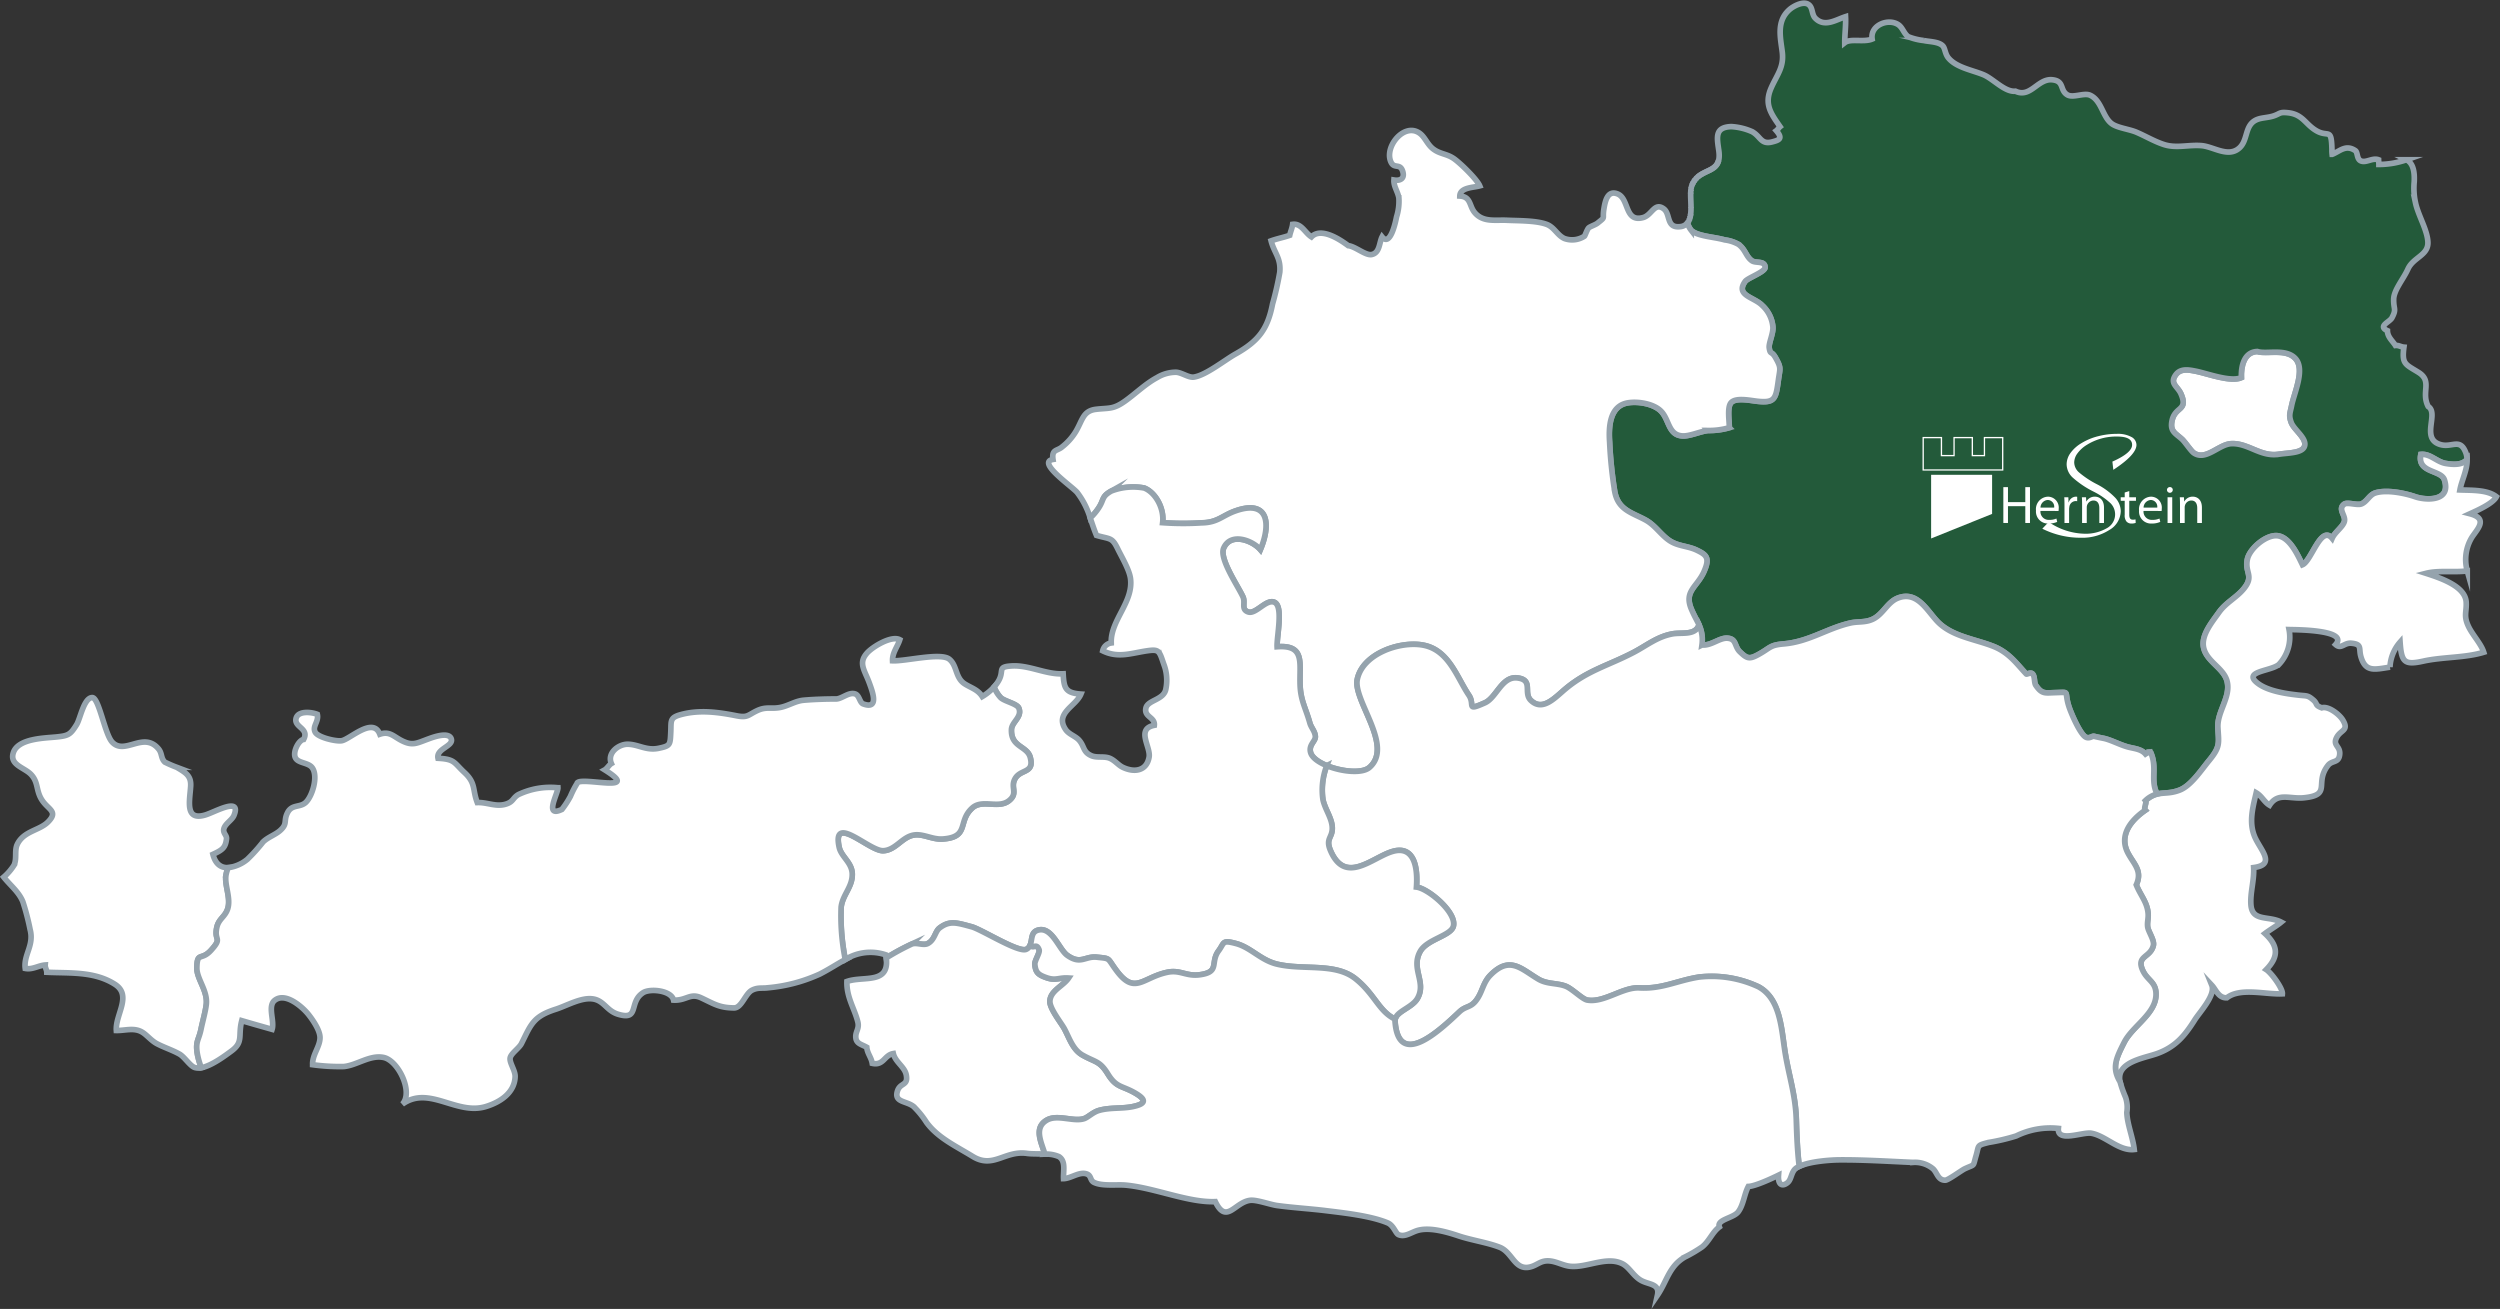 <svg xmlns="http://www.w3.org/2000/svg" width="442.288" height="231.572" viewBox="0 0 442.288 231.572"><rect x="0" y="0" width="442.288" height="231.572" fill="#333333" stroke="none"/><g transform="translate(-1101.344 -2126.146)"><g transform="translate(1102 2126.713)"><path d="M5260.352,1061.75c-2.423.074-2.9,2.712-2.831,4.619-1.922.845-5.986-.725-8.029-1.13-1.217-.241-2.723-.569-3.588.635-1.126,1.568.349,2.029.935,3.382,1.323,3.054-1.112,2.138-1.61,4.831-.344,1.865.684,2.142,1.85,3.233.5.47,1.535,2.044,2.028,2.38,2.131,1.448,4.41-1.551,6.638-1.647,3.023-.13,5.136,2.387,8.408,1.87,1.841-.291,4.683-.154,4.6-1.869-.064-1.255-1.983-2.6-2.4-3.723-.5-1.343-.2-1.686.062-3.018.444-2.261,2.45-6.423.655-8.34C5265.349,1061.143,5261.913,1062.285,5260.352,1061.75Z" transform="translate(-4861.639 -1000.128)" fill="#fff" stroke="#95a3ad" stroke-miterlimit="10" stroke-width="1"/><path d="M4799.691,771.443c-1.033-2.744-2.449-.846-4.553-1.487-3.482-1.061-.155-5.5-2.116-6.728-1.316-2.58.829-4.458-1.742-6.048-2.312-1.431-2.952-1.45-2.548-4.441-.528-.043-.945-.362-1.5-.3-.546-.857-1.4-1.489-1.416-2.611-1.779-.815.387-1.512.795-2.279.862-1.619.263-1.458.308-3.309.04-1.616,1.712-3.527,2.517-5.312.955-2.118,3.65-2.423,3.537-4.8-.1-2.12-1.72-4.72-2.19-6.917a11.948,11.948,0,0,1-.23-3.728c.075-1.511-.083-3.261-1.38-3.9a14.956,14.956,0,0,1-4.868.828c0-.266-.051-.559-.057-.823-1.074-.413-2.208.6-3.135.2-.757-.329-.528-1.51-.983-1.819-1.688-1.144-2.745.113-4.1.654a6.021,6.021,0,0,1-.034-.867c-.107-3.971-.611-2.065-2.749-3.306-2-1.16-2.381-2.925-5.091-3.19-1.494-.146-1.271.157-2.464.56-.887.3-1.933.314-2.688.556-2.769.885-1.582,4.063-3.8,5.435-1.915,1.182-4.293-.563-6.272-.726-2.268-.188-4.413.495-6.552-.164-1.69-.52-3.366-1.531-4.982-2.216-1.209-.512-3.107-.731-4.163-1.374-1.827-1.113-1.9-4.206-4.021-5.162-1.093-.493-3.03.54-4.042-.079-1.364-.835-.473-2.425-2.627-2.654-2.61-.278-3.856,3.29-6.546,2.016-1.859.2-3.907-2.182-5.65-2.911-1.964-.822-4.8-1.264-6.21-2.975-.613-.745-.564-1.72-1.018-2.161-.766-.742-2.375-.693-3.359-.919a10.39,10.39,0,0,1-2.688-.658c-.794-.5-1-1.613-1.795-2.144-1.759-1.173-5.005.067-4.63,2.545-1.462.614-3.845-.146-4.844.639-.012-1.51.224-3.048.14-4.6-1.732.552-3.683,1.93-5.336.288-.727-.722-.385-2.019-1.345-2.523-.941-.493-2.576.39-3.252.993-2.3,2.048-1.6,4.854-1.271,7.434.35,2.712-.878,4.008-1.927,6.351-1.3,2.9-.137,4.507,1.544,6.915-.218.17-.4.527-.66.717,1.207,1.4.51,1.655-.706,1.972-2.057.537-2.034-.962-3.584-1.805a10.485,10.485,0,0,0-3.688-.891c-2.929.1-2.532,1.89-2.2,4.213.651,4.527-3.4,2.743-4.753,6.183-.638,1.618.447,5.175-.8,6.658a3.928,3.928,0,0,0,.669,1.3c1.122,1.064,4.033,1.153,5.92,1.695a6.649,6.649,0,0,1,2.448.793c1.243.924,1.308,2.131,2.342,2.882.7.511,2.309-.064,2.362,1.162.035.815-3.078,1.871-3.532,2.51-1.785,2.5,1.593,2.758,3.021,4.244a5.832,5.832,0,0,1,1.875,3.7c.149,1.193-.762,2.963-.64,3.8.19,1.309.388.453,1.119,1.743,1.037,1.833.8,1.853.505,3.938-.455,3.262-.539,4.128-3.753,3.768-1.243-.139-3.809-.7-4.632.267-.712.842-.273,3.334-.3,4.409a12.825,12.825,0,0,1-3.71.495c-1.41.129-3.312,1.062-4.641.954-2.478-.2-2.241-2.9-3.753-4.4-1.292-1.285-4-1.753-5.828-1.449-3.237.539-3.432,4.226-3.241,6.963a76.193,76.193,0,0,0,.925,8.839c.636,3.16,3,3.61,5.425,4.929,1.683.917,2.637,2.517,4.136,3.572,1.562,1.1,3.272.98,4.9,1.754,1.8.854,2.37,1.4,1.321,3.781-1.222,2.78-3.616,3.459-2.222,6.711,1.137,2.654,2.1,3.246,1.841,6.292,1.645.168,3.117-1.312,4.529-1.2,1.622.133,1.174,1.436,2.179,2.4,1.262,1.213,1.674,1.368,3.273.489,2.193-1.205,1.971-1.665,4.493-1.883,4.479-.388,7.573-2.715,11.758-3.689,1.412-.329,2.7-.021,4.105-.735,1.738-.884,2.521-2.975,4.328-3.679,3.384-1.318,5.1,2.118,6.95,4.082,2.56,2.721,6.688,3.145,10.006,4.479,2.754,1.107,4.147,3.165,5.768,4.874.094.1.775-.384,1.114-.01.444.49.227,1.516.573,2.02,1.1,1.595,1.623,1.326,3.434,1.281,2.779-.069,1.5-.353,2.432,2.5.359,1.1,2.008,5.015,3.051,5.412.635.242,1.052-.273,1.4-.184.309.08,1.221.271,1.611.346,1.357.259,3.087,1.251,4.617,1.605,1.1.255,2.159.367,2.858,1.178a2.294,2.294,0,0,1,.885-.354c1.118,2.468.2,4.342.8,6.486a3.891,3.891,0,0,0,.4.939c1.171-.277,2.285-.037,3.978-.7,2-.783,3.763-3.5,5.2-5.239,2.023-2.454,1.692-3.056,1.546-5.818-.148-2.821,2.326-5.392,1.628-8.185-.587-2.358-3.618-3.455-4.155-5.963-.471-2.195,1.507-4.518,2.7-6.213,1.247-1.768,3.12-2.611,4.432-4.227,1.865-2.3.075-2.822.623-5.235.427-1.876,3.393-4.4,5.389-4.1,2.124.32,3.5,3.381,4.337,5.121,1.6-.66,3.268-7.1,5.254-4.666.477-1.11,1.918-2.021,2.171-3,.272-1.055-1.222-2.163-.034-3.046.563-.417,2.278.252,3.04-.048.979-.385,1.426-1.6,2.442-1.932,1.936-.636,5.2.007,7.057.657s6.444.915,5.193-2.98c-.589-1.836-4.865-1.188-4.167-4.5,1.674-.157,2.791,1.318,4.383,1.594,2.112.366,3.142.035,3.794-.7A3.58,3.58,0,0,0,4799.691,771.443Zm-33.083.238c-3.271.517-5.385-2-8.406-1.87-2.229.1-4.507,3.095-6.639,1.647-.494-.335-1.526-1.91-2.028-2.38-1.166-1.091-2.194-1.368-1.849-3.233.5-2.693,2.933-1.777,1.61-4.831-.586-1.353-2.06-1.814-.935-3.382.865-1.2,2.372-.877,3.588-.635,2.042.405,6.106,1.975,8.029,1.13-.074-1.907.408-4.545,2.83-4.619,1.561.534,5-.608,6.711,1.224,1.8,1.918-.21,6.08-.655,8.34-.261,1.331-.56,1.675-.061,3.017.418,1.126,2.336,2.467,2.4,3.723C4771.292,771.528,4768.45,771.391,4766.608,771.682Z" transform="translate(-4364.096 -691.886)" fill="#235a3a" stroke="#95a3ad" stroke-miterlimit="10" stroke-width="1"/><path d="M5247.849,1171.875c-.652.731-1.683,1.063-3.795.7-1.592-.276-2.708-1.751-4.383-1.594-.7,3.315,3.578,2.667,4.167,4.5,1.25,3.894-3.323,3.632-5.193,2.98s-5.122-1.293-7.057-.657c-1.017.334-1.465,1.547-2.443,1.932-.762.3-2.478-.369-3.04.048-1.188.882.306,1.99.034,3.046-.252.977-1.695,1.888-2.171,3-1.985-2.438-3.652,4.006-5.254,4.666-.842-1.74-2.213-4.8-4.337-5.121-2-.3-4.962,2.22-5.388,4.1-.547,2.413,1.241,2.937-.624,5.235-1.312,1.617-3.185,2.459-4.432,4.228-1.195,1.695-3.172,4.018-2.7,6.213.538,2.509,3.567,3.605,4.156,5.963.7,2.793-1.777,5.364-1.628,8.185.146,2.762.477,3.364-1.546,5.818-1.437,1.743-3.2,4.456-5.2,5.239-2.623,1.029-3.853-.121-6.068,1.864.268.324-.368,1.349-.038,1.708-2.629,1.817-4.7,4.511-3.047,7.611,1.063,1.989,2.57,3.119,1.455,5.591.784,1.947,1.948,3.066,2.1,5.121.061.8-.191,1.518-.083,2.316.117.865,1.229,2.367,1,3.292-.529,2.187-3.074,1.787-1.875,4.408.833,1.823,2.335,2,2.347,4.2.018,3.463-4.146,5.615-5.638,8.543s-2.185,4.525-.72,6.965a2.832,2.832,0,0,1,.087-1.653c.875-2.12,4.551-2.66,6.476-3.354,3.2-1.155,4.881-3.137,6.638-5.934.872-1.387,3.736-4.405,3.032-6.15.759.813,1.18,2.28,2.661,2.222,2.361-1.867,6.927-.553,9.822-.706.083-.965-1.982-3.737-2.854-4.283,2.28-2.321,2.1-4.239-.225-6.38.908-.685,2.029-1.326,2.872-2.016-2.229-1.183-5.129-.028-5.358-3.08-.155-2.075.6-4.318.482-6.575,4.106-.538,1.085-3.187.135-5.583-.984-2.479-.3-5,.318-7.648.995.583,1.428,1.647,2.365,2.2,1.5-2.322,3.536-1.053,6.1-1.316,5-.512,1.758-2.573,4.24-5.733.716-.912,1.822-.4,2.047-1.775.265-1.619-1.219-1.65-.575-3.045.713-1.541,2.354-1.242,1.115-3.25-.595-.966-2.529-2.47-3.687-2.107-1.314-.494-.672-.676-1.506-1.394-.99-.852-1.131-.693-2.525-.846-2.139-.236-5.35-.686-7.179-2.016-3.049-2.216,2.15-2.189,3.6-3.4a7.025,7.025,0,0,0,1.816-6.188c.847.027,10.644-.027,8.237,2.647,1.01.9,1.484-.361,2.813-.234,1.966.188,1.216.937,1.688,2.467.823,2.674,2.388,2.179,5.118,1.765a7.259,7.259,0,0,1,1.787-4.428c.252,3.545.733,4.106,4.106,3.363,3.476-.765,7.408-.563,10.693-1.573-.451-1.47-1.962-3.032-2.68-4.529-.935-1.949-.327-2.546-.423-4.324-.149-2.771-4.356-4.225-7.108-5.106,2.233-.572,4.955-.127,7.295-.427a7.528,7.528,0,0,1,.739-5.8c.848-1.441,3.18-3.406-.261-4.311,1.253-.571,4.067-1.8,4.68-3.02-1.635-1.272-4.486-1.115-6.454-1.2C5246.865,1175.642,5247.9,1173.672,5247.849,1171.875Z" transform="translate(-4812.033 -1091.147)" fill="#fff" stroke="#95a3ad" stroke-miterlimit="10" stroke-width="1"/><g transform="translate(184.855 22.516)"><path d="M4734.731,890.18c0,.051-.01.1-.014.154C4734.721,890.282,4734.726,890.231,4734.731,890.18Z" transform="translate(-4621.093 -879.659)" fill="#fff" stroke="#95a3ad" stroke-miterlimit="10" stroke-width="1"/><path d="M4735.872,882.574a4.128,4.128,0,0,1,.266-.548A4.124,4.124,0,0,0,4735.872,882.574Z" transform="translate(-4622.056 -872.863)" fill="#fff" stroke="#95a3ad" stroke-miterlimit="10" stroke-width="1"/><path d="M4734.893,908.29c0,.036,0,.072,0,.107C4734.891,908.362,4734.893,908.326,4734.893,908.29Z" transform="translate(-4621.239 -894.751)" fill="#fff" stroke="#95a3ad" stroke-miterlimit="10" stroke-width="1"/><path d="M4738.018,879.565a3.572,3.572,0,0,1,.224-.319A3.581,3.581,0,0,0,4738.018,879.565Z" transform="translate(-4623.844 -870.546)" fill="#fff" stroke="#95a3ad" stroke-miterlimit="10" stroke-width="1"/><path d="M4742.121,874.928a4.193,4.193,0,0,1,.361-.284A4.111,4.111,0,0,0,4742.121,874.928Z" transform="translate(-4627.265 -866.711)" fill="#fff" stroke="#95a3ad" stroke-miterlimit="10" stroke-width="1"/><path d="M4747.634,858.721h0c-.4,1.625-2,1.738-3.311,2.649C4745.637,860.462,4747.229,860.346,4747.634,858.721Z" transform="translate(-4629.099 -853.441)" fill="#fff" stroke="#95a3ad" stroke-miterlimit="10" stroke-width="1"/><path d="M4740.271,876.858c-.088.083-.174.173-.259.269C4740.1,877.032,4740.182,876.941,4740.271,876.858Z" transform="translate(-4625.506 -868.556)" fill="#fff" stroke="#95a3ad" stroke-miterlimit="10" stroke-width="1"/><path d="M4733.806,918.659c.017-.065.033-.132.048-.2C4733.839,918.527,4733.823,918.594,4733.806,918.659Z" transform="translate(-4620.334 -903.226)" fill="#fff" stroke="#95a3ad" stroke-miterlimit="10" stroke-width="1"/><path d="M4732.911,921.246c.027-.062.056-.125.079-.191C4732.966,921.121,4732.938,921.184,4732.911,921.246Z" transform="translate(-4619.588 -905.39)" fill="#fff" stroke="#95a3ad" stroke-miterlimit="10" stroke-width="1"/><path d="M4734.393,915.91c.01-.066.017-.134.025-.2C4734.41,915.776,4734.4,915.844,4734.393,915.91Z" transform="translate(-4620.823 -900.934)" fill="#fff" stroke="#95a3ad" stroke-miterlimit="10" stroke-width="1"/><path d="M4166.476,911.758c-1.394-3.251,1-3.931,2.222-6.71,1.049-2.384.478-2.926-1.321-3.781-1.63-.774-3.341-.655-4.9-1.754-1.5-1.055-2.453-2.655-4.136-3.572-2.421-1.319-4.79-1.769-5.425-4.929a76.081,76.081,0,0,1-.925-8.839c-.191-2.737,0-6.424,3.241-6.963,1.828-.3,4.537.164,5.829,1.449,1.512,1.5,1.275,4.2,3.753,4.4,1.328.108,3.232-.825,4.641-.954a12.814,12.814,0,0,0,3.71-.5c.025-1.075-.415-3.566.3-4.408.823-.972,3.389-.407,4.632-.268,3.214.36,3.3-.506,3.753-3.768.291-2.086.531-2.105-.506-3.938-.73-1.29-.928-.433-1.118-1.743-.122-.84.789-2.61.64-3.8a5.827,5.827,0,0,0-1.875-3.7c-1.428-1.487-4.805-1.741-3.021-4.244.454-.638,3.566-1.694,3.531-2.51-.053-1.226-1.657-.651-2.361-1.162-1.034-.751-1.1-1.958-2.342-2.882a6.652,6.652,0,0,0-2.448-.793c-1.888-.542-4.8-.631-5.92-1.695a3.9,3.9,0,0,1-.669-1.3,1.959,1.959,0,0,0,.211-.313,1.854,1.854,0,0,1-1.544.967c-2.453.257-1.64-2.232-2.844-3.144-1.655-1.253-2.1,1.095-3.655,1.526-3.323.921-2.432-3.337-4.532-4.178-1.8-.722-2.2,1.323-2.419,2.666-.313,1.925.388,1.288-1.108,2.491-.41.328-1.3.592-1.574.846-.294.272-.65,1.409-.77,1.484a4,4,0,0,1-3.5.414c-1.263-.536-1.81-2-3.156-2.508-1.848-.7-5.036-.637-7.014-.731-2.108-.1-4.225.4-5.708-1.331-1.034-1.2-.641-2.827-2.659-2.955.036-1.539,2.39-1.482,3.525-1.8-.463-1.134-3.515-4.118-4.67-4.882-1.242-.822-2.393-.741-3.592-1.667-1.071-.827-1.444-2.193-2.516-2.862-2.748-1.717-6.205,2.661-4.894,5.266.574,1.142,1.548.125,2.025,1.508.409,1.187-.223,1.813-1.528,1.6-.077,1.107.679,2.041.868,3.157a9.125,9.125,0,0,1-.408,3.361c-.176.918-1.112,5.351-2.564,3.55-.512,1.008-.388,2.836-1.849,3.119-1.064.206-2.9-1.448-4.144-1.572-1.522-1.144-4.834-3.3-6.5-1.547-1.15-.732-1.792-2.431-3.326-2.227-.089.7-.378,1.286-.519,1.944-1.081.381-2.189.581-3.294.98.562,2.2,1.763,3,1.535,5.554a54.126,54.126,0,0,1-1.277,5.6c-.864,4.478-2.5,6.592-6.6,8.893-1.862,1.045-5.252,3.774-7.347,4.059-.921.126-2.108-.812-3.124-.861a6.429,6.429,0,0,0-3.372.951c-2.024,1.083-3.774,2.819-5.638,4.145-2.119,1.507-2.785,1.193-5.114,1.455-2.384.269-2.413,1.952-3.64,3.984a10.181,10.181,0,0,1-2.408,2.686c-.83.731-1.867.374-1.6,2.208-2.957.477,3.454,4.818,4.289,5.857a14.144,14.144,0,0,1,2.293,4.5,9.893,9.893,0,0,0,1.433-1.681c1.089-1.608.5-2.07,2.317-3.093a10.772,10.772,0,0,1,5.8-.528c2.057.811,3.564,3.671,3.262,6.137a51.238,51.238,0,0,0,6.951.023c2.8-.048,3.61-1.3,5.969-2.121,5.949-2.072,6.206,2.5,4.373,6.857-1.43-1.652-5.274-3.083-6.5-.255-.8,1.857,2.485,6.61,3.414,8.613.487,1.05-.406,2.236.946,2.68s3.2-2.358,4.628-1.715c1.613.727.382,6.045.467,7.865,4.991-.37,3.924,2.856,4.063,6.729.1,2.822.984,4.086,1.732,6.763.233.833.874,1.4.967,2.336.09.885-1.235,1.5-.828,2.9.726,2.492,8.368,4.387,10.405,2.617,4.36-3.788-2.92-11.834-2.156-15.57.924-4.521,7.46-6.812,11.583-6.082,4.6.814,6.01,5.684,8.158,8.872,1.147,1.7-.622,2.885,2.841,1.347,2.057-.913,3-4.771,5.782-4.4,2.859.38.929,2.629,2.358,3.987,2.131,2.026,4.324-.591,6.261-2.179,3.888-3.186,7.53-4.044,11.883-6.32,2.342-1.224,4.117-2.733,6.782-3.265,1.758-.35,4.141.356,4.816-1.618C4167.457,913.72,4166.984,912.945,4166.476,911.758Z" transform="translate(-4052.736 -827.028)" fill="#fff" stroke="#95a3ad" stroke-miterlimit="10" stroke-width="1"/><path d="M4734.578,893.179c0,.043,0,.086,0,.129C4734.574,893.264,4734.576,893.222,4734.578,893.179Z" transform="translate(-4620.974 -882.158)" fill="#fff" stroke="#95a3ad" stroke-miterlimit="10" stroke-width="1"/><path d="M4735.07,887.71c.008-.043.014-.089.023-.13C4735.084,887.622,4735.078,887.667,4735.07,887.71Z" transform="translate(-4621.388 -877.492)" fill="#fff" stroke="#95a3ad" stroke-miterlimit="10" stroke-width="1"/><path d="M4734.838,905.515v0Z" transform="translate(-4621.194 -892.439)" fill="#fff" stroke="#95a3ad" stroke-miterlimit="10" stroke-width="1"/></g><path d="M2982.925,1459.309c-1.221.06-2.247-.579-2.7-2.352,1.687-.778,2.235-1.182,2.407-2.758.066-.6-.605-.953-.492-1.661.156-.967,1.455-1.6,1.808-2.462,1.385-3.369-3.373-.6-5.039-.094-3.694,1.118-2.778-2.456-2.62-5.076.112-1.849-.886-2.41-2.469-3.349a22.291,22.291,0,0,1-2.089-.908c-.731-.687-.476-1.551-1.111-2.324-2.653-3.232-5.993,1.2-8.231-1.243-1.316-1.438-2.33-7.915-3.533-7.856-1.472.073-2.088,3.722-2.738,4.773-1.106,1.791-1.485,1.97-3.5,2.186-2.092.225-6.958.219-7.728,2.874-.613,2.112,2.017,2.538,3.186,3.795,1.236,1.33.865,2.646,1.73,4.206,1.115,2.011,3.23,2.2,1.227,4.188-1.529,1.52-4.272,1.568-5.42,3.945-.525,1.086-.028,2.548-.573,3.681a9.475,9.475,0,0,1-1.824,2.113c1.186,1.494,2.674,2.6,3.387,4.361a43.218,43.218,0,0,1,1.288,4.934c.733,2.8-1.185,4.449-.868,6.861,1.3.249,2.314-.522,3.533-.609-.037.469.271.83.28,1.281,4.077.194,8.364-.2,12.011,2.105,3.162,1.994.088,5.389.294,8.2,1.539.03,3.059-.539,4.476.238.888.487,1.637,1.537,2.749,2.12,1.26.66,2.728,1.123,3.942,1.813.885.5,1.875,2.1,2.691,2.376a2.326,2.326,0,0,0,1.177.036,13.123,13.123,0,0,1-.7-2.435c-.382-2.264.243-2.393.653-4.406.256-1.259.823-3.255.935-4.448.224-2.4-1.719-4.428-1.679-6.4.057-2.889.772-1.177,2.5-3.079,2.116-2.329.488-1.6,1.033-4.069.334-1.511,1.453-1.835,1.919-3.27.623-1.917-.617-4.224-.29-6.038A6.436,6.436,0,0,1,2982.925,1459.309Z" transform="translate(-2943.213 -1306.378)" fill="#fff" stroke="#95a3ad" stroke-miterlimit="10" stroke-width="1"/><path d="M4486.708,1419.673c-.23-2.121-1.269-4.537-1.311-6.575a5.631,5.631,0,0,0-.223-2.658,21.01,21.01,0,0,1-.974-2.745c-1.464-2.441-.774-4.029.721-6.966s5.656-5.08,5.637-8.543c-.012-2.2-1.513-2.376-2.346-4.2-1.2-2.621,1.345-2.222,1.875-4.409.224-.925-.888-2.427-1.005-3.292-.108-.8.145-1.511.084-2.316-.153-2.054-1.317-3.174-2.1-5.121,1.114-2.473-.393-3.6-1.455-5.592-1.656-3.1.418-5.794,3.046-7.611-.329-.358.307-1.384.039-1.707a4.629,4.629,0,0,1,2.092-1.163,3.79,3.79,0,0,1-.4-.939c-.6-2.144.314-4.018-.8-6.486a2.3,2.3,0,0,0-.887.354c-.7-.811-1.754-.923-2.857-1.178-1.529-.354-3.259-1.346-4.616-1.605-.391-.074-1.3-.266-1.611-.345-.346-.089-.763.426-1.4.184-1.042-.4-2.692-4.314-3.05-5.412-.932-2.853.347-2.569-2.431-2.5-1.812.045-2.338.313-3.434-1.281-.346-.5-.129-1.529-.573-2.02-.339-.374-1.02.109-1.113.01-1.622-1.709-3.014-3.767-5.768-4.874-3.317-1.334-7.447-1.758-10.005-4.479-1.848-1.965-3.566-5.4-6.951-4.083-1.808.7-2.589,2.795-4.329,3.679-1.406.714-2.692.407-4.1.735-4.184.974-7.278,3.3-11.758,3.689-2.521.218-2.3.678-4.492,1.884-1.6.879-2.012.724-3.273-.489-1-.967-.557-2.269-2.179-2.4-1.412-.116-2.883,1.364-4.528,1.2a6.468,6.468,0,0,0-.515-3.564c-.676,1.973-3.058,1.267-4.816,1.618-2.665.531-4.439,2.04-6.782,3.265-4.354,2.276-8,3.134-11.883,6.32-1.937,1.587-4.13,4.2-6.261,2.179-1.429-1.358.5-3.607-2.358-3.987-2.782-.37-3.725,3.487-5.782,4.4-3.463,1.538-1.693.356-2.842-1.347-2.147-3.188-3.556-8.058-8.158-8.872-4.123-.73-10.659,1.561-11.583,6.082-.764,3.736,6.516,11.781,2.155,15.57-1.309,1.139-4.933.757-7.549-.321a11.975,11.975,0,0,0-.676,6.048c.373,1.7,1.563,3.208,1.64,4.883.084,1.853-1.247,1.915-.3,4.112,2.62,6.1,7.356,1.242,10.9.165,3.91-1.187,4.566,2.783,4.305,6.282,2.085.242,7.177,4.511,6.522,6.934-.457,1.683-4.671,2.3-5.865,4.442-1.715,3.082,1.156,5.43-.484,8.315-1,1.758-4.084,2.331-3.962,4.042.6,8.5,7.881,1.661,11.393-1.663,1.068-1.01,1.893-.727,2.828-1.847,1.274-1.525,1.252-3.224,2.669-4.655,3.447-3.48,5.407-1.082,8.488.731,1.557.915,3.265.646,4.8,1.233,1.174.449,2.941,2.3,3.831,2.459,2.959.525,6.26-2.318,9.219-2.156,4.034.222,6.591-1.277,10.537-1.913a19.58,19.58,0,0,1,10.533,1.716c3.77,2.034,4.038,7.116,4.632,11.093.663,4.441,1.914,7.83,2.06,12.4.045,1.411.134,5.212.523,8.275,1.961-.922,5.663-1.144,7.112-1.152,4.3-.026,8.738.258,12.991.448a4.981,4.981,0,0,1,3.539,1.121c.777.7.852,2.031,2.182,2.028.526,0,2.827-1.731,3.463-2.028,1.889-.881,1.372-.23,2-2.361.529-1.8.048-1.742,2.2-2.289a35.6,35.6,0,0,0,4.877-1.147,13.7,13.7,0,0,1,7.471-1.338c-.246,2.582,4.322.567,5.863.858C4481.668,1417.267,4484.012,1419.979,4486.708,1419.673Z" transform="translate(-4109.784 -1216.874)" fill="#fff" stroke="#95a3ad" stroke-miterlimit="10" stroke-width="1"/><path d="M3931.634,1276.308c.26-3.5-.4-7.47-4.3-6.282-3.547,1.077-8.284,5.939-10.9-.165-.942-2.2.39-2.259.305-4.112-.077-1.675-1.266-3.186-1.64-4.883a11.981,11.981,0,0,1,.676-6.048h0c-1.451-.6-2.6-1.407-2.856-2.3-.406-1.395.918-2.01.829-2.9-.094-.934-.734-1.5-.967-2.337-.748-2.677-1.631-3.941-1.732-6.763-.14-3.873.928-7.1-4.064-6.729-.085-1.819,1.146-7.137-.467-7.865-1.426-.643-3.29,2.155-4.628,1.715s-.459-1.63-.947-2.68c-.929-2-4.218-6.756-3.414-8.613,1.225-2.829,5.069-1.4,6.5.255,1.832-4.358,1.576-8.929-4.374-6.857-2.358.821-3.166,2.073-5.969,2.121a51.261,51.261,0,0,1-6.951-.023c.3-2.466-1.2-5.326-3.262-6.137a10.771,10.771,0,0,0-5.8.528c-1.821,1.023-1.227,1.485-2.317,3.093a9.831,9.831,0,0,1-1.433,1.681c.35,1.013.673,2.042,1.107,3.08,2.421.708,2.747.287,3.76,2.379.706,1.458,2.036,3.665,2.253,5.213.588,4.2-3.564,7.432-3.4,11.441a1.779,1.779,0,0,0-1.507,1.388c2.746,1.352,5.062.4,7.866-.005,2.123-.307,2.125.008,2.912,2.3a7.888,7.888,0,0,1,.4,4.424c-.321,2-3.209,1.953-3.539,3.411-.359,1.588,1.637,1.594,1.489,3.046-3.3.651-.6,3.821-.924,5.639-.437,2.438-2.575,2.777-4.643,1.8-.8-.38-1.337-1.148-2.235-1.567-1.028-.479-2.358-.047-3.364-.505-1.443-.657-1.18-1.56-2.062-2.642-.678-.833-1.863-1.078-2.48-2-1.935-2.885,1.841-4.087,2.721-6.245-2.787-.2-3-1.1-3.141-3.589-3.012.156-6.021-1.576-9.1-1.389-2.575.156-1.336.749-2.241,2.48a6.123,6.123,0,0,1-.882,1.234,5.774,5.774,0,0,0,1.143,1.863c.635.671,2.9,1.09,3.229,1.871.665,1.578-1.246,2.431-1.295,3.807-.112,3.168,2.794,2.857,3.334,4.948.737,2.859-1.737,1.971-2.714,3.772-.851,1.57.629,2.521-1.066,3.865-1.86,1.475-4.694-.321-6.471,1.27-2.684,2.4-.43,5.157-5.223,5.5-1.85.134-3.449-.976-5.128-.7-2.1.344-3.227,2.7-5.427,2.775-2.447.086-9.078-6.691-7.782-.617.355,1.665,2.251,2.694,2.313,4.7.07,2.308-1.686,3.674-1.962,5.864a39.154,39.154,0,0,0,.582,8.489c.047.311.1.576.154.812h0a8.447,8.447,0,0,1,7.172-.819c.037.2.049.365.071.544a42.7,42.7,0,0,1,4.526-2.458c.864-.345,2.044.332,2.849-.1,1.227-.662,1.257-2.121,2.061-2.735,1.807-1.378,3.055-.919,5.665-.222,1.771.474,8.292,4.63,9.67,3.994,1.541-.712.229-3.137,2.35-3.454,2.28-.34,3.486,3.506,4.892,4.507,2.411,1.717,3.152.109,5.259.337,2.549.275,1.731.077,3.514,2.443,3.212,4.262,4.564,1.162,8.909.233,2.318-.5,3.341.755,5.763.433,3.653-.486,1.791-2.138,3.344-4.241,1.074-1.453.574-1.949,3.071-1.285,2.618.7,4.355,2.929,7.213,3.632,4.664,1.147,10.317-.3,13.953,2.615,3.392,2.716,4.12,5.776,7,7.13.306-1.436,3.009-2.051,3.934-3.676,1.641-2.884-1.23-5.232.485-8.314,1.193-2.144,5.408-2.759,5.864-4.442C3938.811,1280.819,3933.718,1276.55,3931.634,1276.308Z" transform="translate(-3681.703 -1119.936)" fill="#fff" stroke="#95a3ad" stroke-miterlimit="10" stroke-width="1"/><path d="M3883.273,1701.715c1.977-.531,3.957-.258,5.879-.651,2.234-.457,2.563-1.146.532-2.351-2.406-1.427-3.371-.917-4.925-3.437-1.444-2.341-2.188-2.034-4.481-3.334-1.717-.973-2.286-2.935-3.188-4.622-.578-1.083-2.621-3.589-2.58-4.9.058-1.869,2.373-2.7,3.314-4.113-1.754-.12-2.222.522-3.879-.05-1.578-.544-1.951-.982-2.1-2.363-.065-.631.948-2.092.753-2.589-.461-1.181-.842-.224-1.616-.734a1.312,1.312,0,0,1-.657.663c-1.377.636-7.9-3.52-9.67-3.994-2.609-.7-3.858-1.156-5.664.222-.8.614-.834,2.073-2.061,2.735-.8.434-1.986-.242-2.849.1a42.657,42.657,0,0,0-4.526,2.459c-.021-.178-.035-.347-.071-.544,1,5.406-3.866,3.642-6.876,4.71-.09,2.773,1.325,4.758,1.925,7.136.325,1.283-.5,1.745-.341,2.9.138.99,1.047,1.1,1.927,1.607.086,1.073.789,1.763.968,2.84,2.009.448,2.123-1.46,3.729-1.73.352,1.511,2.019,2.347,2.29,3.785.378,2-1.1,1.287-1.577,2.9-.584,1.976,1.6,1.657,2.872,2.682a15.583,15.583,0,0,1,2.285,2.81c2.01,2.726,5.158,4.173,8.178,6.022,3.648,2.235,5.677-1.125,9.655-.534.7.1,1.929.069,3.088.109-.006-.023-.01-.044-.017-.068-.594-2.027-1.981-4.557.349-5.929,1.878-1.105,4.749.359,6.625-.277C3881.287,1702.943,3882.126,1702.023,3883.273,1701.715Z" transform="translate(-3689.428 -1505.849)" fill="#fff" stroke="#95a3ad" stroke-miterlimit="10" stroke-width="1"/><path d="M3262.87,1423.451h0c-.053-.236-.106-.5-.153-.812a39.107,39.107,0,0,1-.582-8.489c.275-2.191,2.031-3.556,1.961-5.865-.061-2-1.957-3.033-2.312-4.7-1.3-6.074,5.335.7,7.782.617,2.2-.077,3.325-2.431,5.427-2.775,1.679-.274,3.278.835,5.128.7,4.793-.347,2.541-3.1,5.223-5.5,1.778-1.59,4.612.2,6.472-1.27,1.695-1.345.215-2.3,1.067-3.865.977-1.8,3.451-.914,2.714-3.772-.539-2.091-3.446-1.779-3.334-4.948.049-1.376,1.96-2.23,1.3-3.807-.329-.781-2.594-1.2-3.23-1.871a5.774,5.774,0,0,1-1.143-1.863,9.017,9.017,0,0,1-2.083,1.7c-.788-1.256-2.044-1.55-3.138-2.266-1.666-1.091-1.291-3.227-2.7-4.351-1.525-1.22-7.8.4-10.037.284-.056-1.427.9-2.51,1.281-3.728-1.453-.78-4.776,1.212-5.8,2.363-1.607,1.815-.394,3.033.448,5.393.454,1.271,1.809,4.693-1.132,3.6-.63-.235-.65-1.531-1.436-1.772-1.089-.334-2.222.8-3.257.9-1.839,0-3.991.062-5.824.224-1.543.137-2.757,1.043-4.262,1.3-1.587.271-2.388-.2-3.975.543-1.651.777-1.652,1.3-3.645.908-3.043-.6-6.3-1.079-9.509-.295-2.364.577-2.029,1.091-2.123,3.145-.106,2.315-.068,2.462-2.126,2.9-2.2.468-3.584-.687-5.49-.715-1.625-.024-3.7,1.568-2.894,3.414-.365.21-.794.917-1.169,1.121,6.606,4.132-3.641,1.3-4.8,2.238a16.467,16.467,0,0,0-1.282,2.459,15.745,15.745,0,0,1-1.5,2.3c-3.254,1.553-.651-2.915-.71-3.833a13.114,13.114,0,0,0-7,1.214c-1.039.626-.855,1.278-2.232,1.69-1.753.525-3.274-.356-5.028-.284-.887-2.319-.221-3.421-2.285-5.33-1.875-1.735-1.652-2.344-4.662-2.505-.373-1.714,2.8-2.121,2.338-3.449s-3.334-.229-4.045.03c-2.111.77-2.8,1.285-4.78.266-1.427-.737-2.1-1.683-3.807-1.1-1.214-3.166-5.335.931-6.76,1.153-.989.154-4.191-.573-4.68-1.523-.542-1.05.67-1.847.38-3.147-.971-.4-3.405-.705-3.76.717-.4,1.59,2.4,1.75,1.334,3.724-.838.1-1.981,2.2-1.445,3.256.491.965,2.262.808,2.951,1.723,1.153,1.531,0,5.179-1.168,6.2-1.046.909-2.43.257-3.2,1.813-.727,1.458.082,1.889-1.284,3.113-.856.767-2.156,1.176-3.03,2.031a30.045,30.045,0,0,1-2.77,3.066,6.558,6.558,0,0,1-3.393,1.478,6.388,6.388,0,0,0-.384,1.251c-.328,1.814.913,4.122.29,6.038-.467,1.435-1.585,1.76-1.919,3.27-.546,2.47,1.082,1.74-1.033,4.069-1.727,1.9-2.441.19-2.5,3.079-.04,1.967,1.9,4,1.678,6.4-.111,1.193-.678,3.189-.934,4.448-.409,2.013-1.035,2.143-.653,4.406a13.14,13.14,0,0,0,.7,2.435c1.845-.346,4.279-2.189,5.324-2.959,2.2-1.616,1.128-2.705,1.831-5.368,1.708.5,3.6,1.041,5.363,1.537.472-1.479-.847-4.1.469-5.137,1.912-1.514,4.982,1.242,6.01,2.558.763.976,2.012,2.771,2,4.071-.015,1.593-1.393,3.04-1.308,4.765a35.16,35.16,0,0,0,5.506.322c2.279-.2,4.621-2.1,7.041-1.608,2.62.533,5.325,6.169,3.326,8.262,4.74-3.39,9.576,2.028,14.79.421,2.544-.784,5.063-2.43,5.162-5.284.038-1.094-1.039-2.463-.881-3.313.147-.8,1.585-1.721,2-2.542,1.695-3.377,2.031-4.785,6.094-6.081,1.941-.62,4.541-2.171,6.647-1.8,1.9.339,2.361,2.094,4.36,2.694,3.867,1.162,1.807-2.148,4.427-3.819,1.218-.776,5-.418,5.382,1.319,2.266.115,2.914-1.319,4.874-.407,2.28,1.06,3.2,1.768,5.84,1.785,1.32.009,1.987-2.555,3.185-3.146,1.06-.523,1.8-.272,2.908-.426a27.906,27.906,0,0,0,9.088-2.426c1.709-.879,3.116-1.825,4.495-2.559Z" transform="translate(-3113.982 -1254.264)" fill="#fff" stroke="#95a3ad" stroke-miterlimit="10" stroke-width="1"/><path d="M4169.042,1717.573c-.388-3.063-.478-6.864-.523-8.275-.146-4.569-1.4-7.958-2.061-12.4-.593-3.977-.861-9.06-4.631-11.093a19.576,19.576,0,0,0-10.533-1.716c-3.945.637-6.5,2.135-10.537,1.914-2.959-.163-6.26,2.68-9.219,2.155-.89-.158-2.656-2.01-3.831-2.459-1.537-.587-3.243-.318-4.8-1.233-3.081-1.812-5.041-4.211-8.487-.731-1.417,1.431-1.4,3.13-2.669,4.655-.935,1.12-1.76.836-2.828,1.847-3.511,3.323-10.789,10.164-11.393,1.663a1.252,1.252,0,0,1,.029-.366c-2.882-1.354-3.609-4.414-7-7.13-3.635-2.91-9.289-1.468-13.953-2.615-2.857-.7-4.6-2.935-7.213-3.631-2.5-.664-2-.168-3.071,1.285-1.553,2.1.309,3.755-3.344,4.241-2.422.322-3.445-.929-5.763-.433-4.345.929-5.7,4.029-8.908-.233-1.784-2.366-.965-2.168-3.514-2.443-2.108-.228-2.848,1.38-5.259-.337-1.406-1-2.612-4.846-4.892-4.507-1.665.248-1.219,1.792-1.694,2.791h0c.774.51,1.155-.447,1.617.734.195.5-.819,1.958-.753,2.589.144,1.38.517,1.818,2.1,2.363,1.656.572,2.125-.07,3.88.05-.942,1.417-3.257,2.244-3.314,4.112-.04,1.31,2,3.815,2.581,4.9.9,1.686,1.469,3.648,3.187,4.621,2.294,1.3,3.038.993,4.482,3.334,1.553,2.519,2.519,2.009,4.925,3.437,2.03,1.2,1.7,1.894-.532,2.351-1.922.393-3.9.12-5.879.651-1.148.308-1.987,1.229-2.7,1.472-1.875.636-4.746-.829-6.625.277-2.331,1.371-.942,3.9-.349,5.929.007.023.01.044.017.068h0a5.693,5.693,0,0,1,2.495.445c1.258.832.739,2.537.811,3.894,1.268-.021,2.736-1.231,4.013-.86.965.281.616,1.144,1.374,1.521,1.443.718,4.068.333,5.684.494,5.234.521,11.005,3.1,15.775,2.912,1.983,4.1,3.418.1,6.168-.232,1.138-.136,3.526.754,4.787.926,2.825.386,5.715.549,8.541.894,3.265.4,7.969.913,10.979,2.16,1.079.447,1.413,1.859,1.939,2.093,1.127.5,2.2-.4,3.375-.744,2.091-.608,5.063.227,7.219.952,2.294.772,5.119,1.171,7.288,2.016,2.285.891,2.653,4.144,5.373,3.5,1.413-.334,1.9-1.294,3.69-1.049,1.155.158,2.193.775,3.356.913,2.894.343,6.487-1.845,9.281-.453,1.284.639,1.97,2.234,3.408,3,1.386.737,3.267.545,2.816,2.584,1.695-2.491,2.044-5.121,4.834-6.746a25.318,25.318,0,0,0,3.062-1.794c1.292-1.024,1.793-2.6,3.063-3.539-.515-1.32,2.476-1.536,3.336-2.677.941-1.249,1.058-3.126,1.788-4.49,1.213-.025,4.3-1.484,5.342-1.993-.127,1.676.646,2.1,1.6,1.32.754-.617.6-1.994,1.62-2.637a4.233,4.233,0,0,1,.457-.244Z" transform="translate(-3851.388 -1511.797)" fill="#fff" stroke="#95a3ad" stroke-miterlimit="10" stroke-width="1"/></g><g transform="translate(1049.46 2048.9)"><g transform="translate(392.007 154.547)"><path d="M1257.5.111h-14.3V-5.85h3.465v3.184h2V-5.85h3.465v3.184h1.907V-5.85h3.465Zm-3.23-.235h2.995V-5.615h-2.995v3.184h-2.377V-5.615h-3v3.184h-2.466V-5.615h-2.995V-.124Z" transform="translate(-1243.199 5.85)" fill="#fff"/><path d="M1247.065,22.439V11.174h10.789v6.918Z" transform="translate(-1245.544 -4.476)" fill="#fff"/></g><g transform="translate(406.305 154)"><path d="M1302.48,40.917v1.091h1.185v.63h-1.185v2.456c0,.564.16.884.621.884a1.536,1.536,0,0,0,.48-.057l.038.621a2,2,0,0,1-.734.122,1.154,1.154,0,0,1-.894-.357,1.687,1.687,0,0,1-.32-1.185V42.638h-.706v-.63h.706v-.837Z" transform="translate(-1280.2 -30.793)" fill="#fff"/><path d="M1312.125,46.6a1.459,1.459,0,0,0,1.562,1.58,2.993,2.993,0,0,0,1.261-.235l.141.593a3.656,3.656,0,0,1-1.515.292,2.122,2.122,0,0,1-2.239-2.3,2.21,2.21,0,0,1,2.135-2.455,1.929,1.929,0,0,1,1.882,2.145,3.1,3.1,0,0,1-.028.386Zm2.427-.593a1.179,1.179,0,0,0-1.148-1.345,1.372,1.372,0,0,0-1.27,1.345Z" transform="translate(-1287.324 -32.961)" fill="#fff"/><path d="M1328.138,39.18a.513.513,0,0,1-1.025,0,.5.5,0,0,1,.517-.518.492.492,0,0,1,.508.518m-.922,1.279h.828v4.553h-.828Z" transform="translate(-1298.163 -29.244)" fill="#fff"/><path d="M1334.393,45.409c0-.471-.009-.856-.037-1.233h.733l.048.753h.019a1.675,1.675,0,0,1,1.505-.856c.63,0,1.609.376,1.609,1.938V48.73h-.827V46.1c0-.734-.273-1.345-1.054-1.345a1.176,1.176,0,0,0-1.11.847,1.2,1.2,0,0,0-.057.386V48.73h-.828Z" transform="translate(-1303.139 -32.961)" fill="#fff"/><path d="M1235.449,38.693v2.653h3.067V38.693h.828v6.341h-.828V42.061h-3.067v2.973h-.818V38.693Z" transform="translate(-1234.63 -29.265)" fill="#fff"/><path d="M1253.872,46.6a1.459,1.459,0,0,0,1.562,1.58,2.992,2.992,0,0,0,1.261-.235l.141.593a3.656,3.656,0,0,1-1.515.292,2.122,2.122,0,0,1-2.239-2.3,2.21,2.21,0,0,1,2.136-2.455,1.929,1.929,0,0,1,1.882,2.145,3.106,3.106,0,0,1-.029.386Zm2.427-.593a1.179,1.179,0,0,0-1.148-1.345,1.372,1.372,0,0,0-1.27,1.345Z" transform="translate(-1247.306 -32.961)" fill="#fff"/><path d="M1269.107,45.6c0-.536-.009-1-.038-1.421h.724l.028.894h.038a1.366,1.366,0,0,1,1.26-1,.9.9,0,0,1,.235.028v.781a1.231,1.231,0,0,0-.282-.028,1.161,1.161,0,0,0-1.11,1.063,2.341,2.341,0,0,0-.038.386V48.73h-.818Z" transform="translate(-1258.289 -32.961)" fill="#fff"/><path d="M1279.055,45.409c0-.471-.01-.856-.038-1.233h.734l.047.753h.019a1.675,1.675,0,0,1,1.505-.856c.63,0,1.609.376,1.609,1.938V48.73h-.828V46.1c0-.734-.273-1.345-1.054-1.345a1.215,1.215,0,0,0-1.167,1.232V48.73h-.828Z" transform="translate(-1265.123 -32.961)" fill="#fff"/><path d="M1269.048,13.485q3.489-1.551,3.488-2.963,0-1.47-2.648-1.47a9.779,9.779,0,0,0-5.378,1.481,5.751,5.751,0,0,0-1.634,1.482,2.771,2.771,0,0,0-.583,1.61,2.4,2.4,0,0,0,.8,1.727,16.417,16.417,0,0,0,3.237,2.146,12.384,12.384,0,0,1,3.2,2.356,3.576,3.576,0,0,1,1,2.4,3.95,3.95,0,0,1-2.047,3.342,8.834,8.834,0,0,1-5,1.359,15.031,15.031,0,0,1-6.836-1.6l1.132-1.19a11.645,11.645,0,0,0,6.253,2.077A7.447,7.447,0,0,0,1268,25.3a2.785,2.785,0,0,0,.712-4.456,12.8,12.8,0,0,0-3-2.053,16.712,16.712,0,0,1-3.721-2.514,3.246,3.246,0,0,1-1.038-2.316,3.451,3.451,0,0,1,.694-2.018,6.407,6.407,0,0,1,1.977-1.75,10.509,10.509,0,0,1,2.905-1.2,13.441,13.441,0,0,1,3.36-.42,4.97,4.97,0,0,1,2.491.537,1.6,1.6,0,0,1,.927,1.412q0,1.738-4.095,4.421Z" transform="translate(-1249.755 -8.574)" fill="#fff"/></g></g></g></svg>